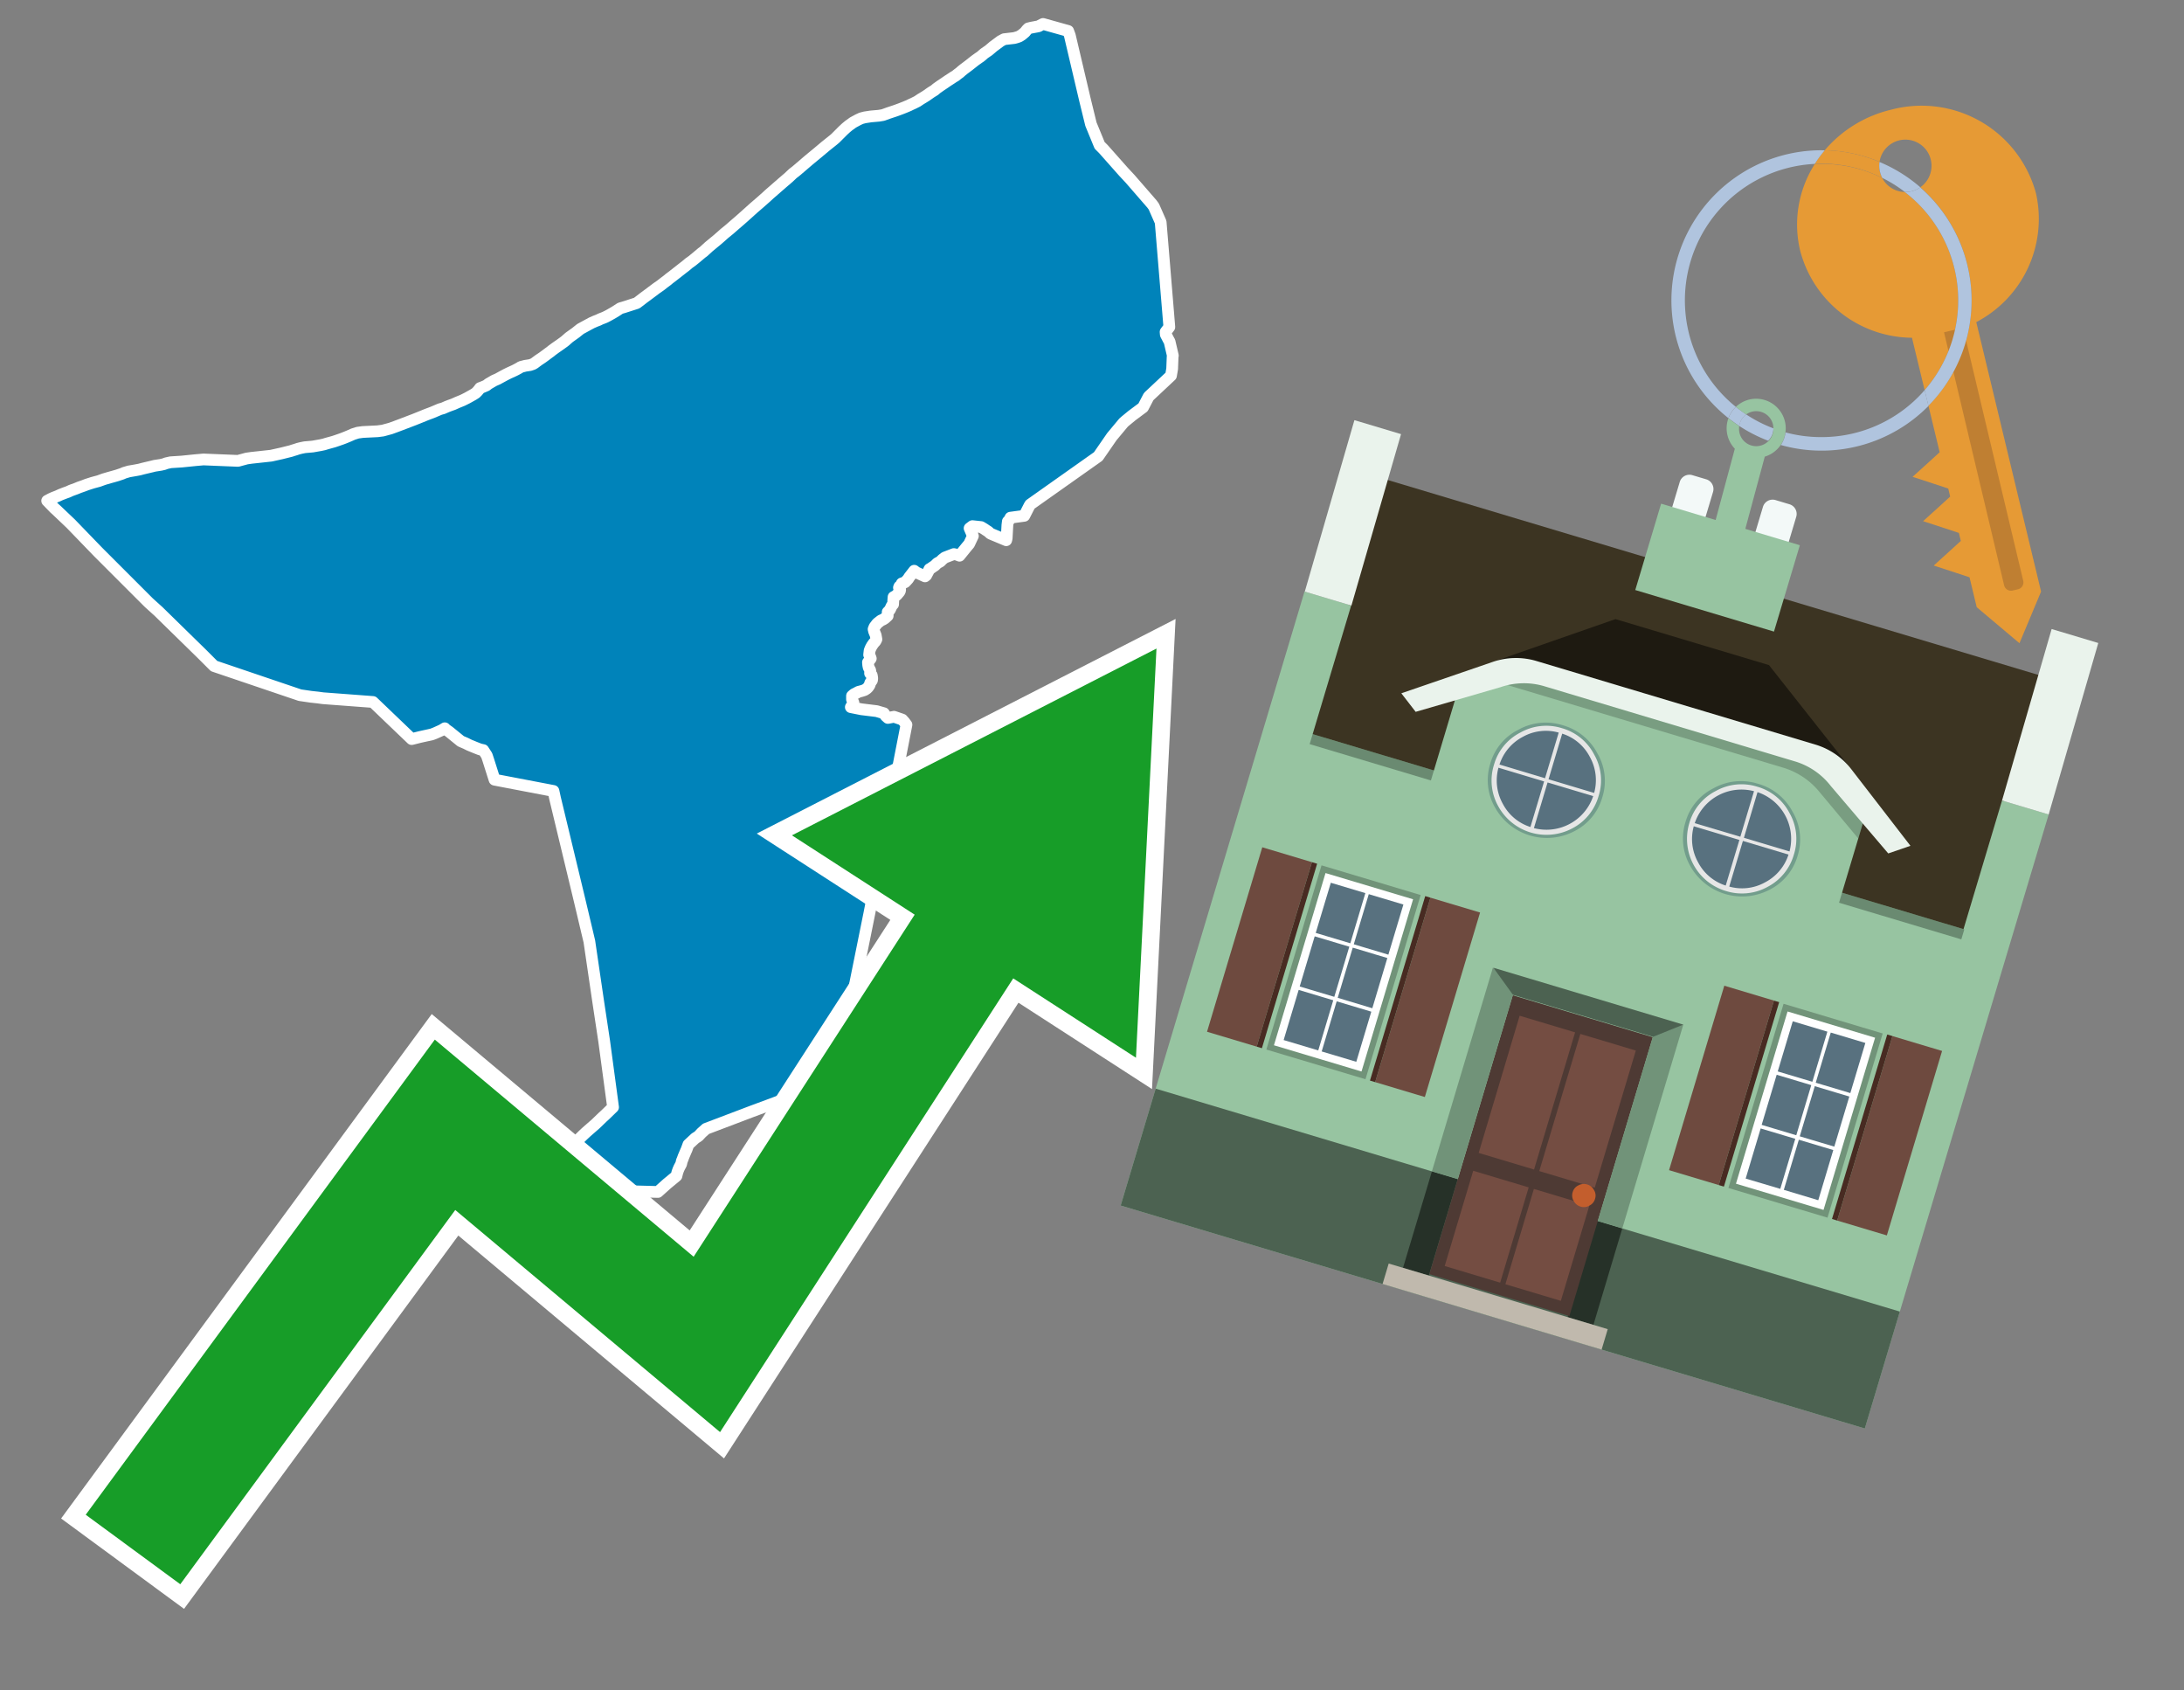 <svg id="Text" xmlns="http://www.w3.org/2000/svg" width="93.05" height="72" viewBox="0 0 93.05 72"><rect x="0" y="0" width="93.05" height="72" fill="#808080" stroke="none"/><polygon points="2.16,21.25 2.27,21.2 2.45,21.13 2.58,21.07 2.76,21 2.9,20.95 3.03,20.89 3.25,20.81 3.37,20.76 3.57,20.69 3.7,20.64 3.95,20.56 4.21,20.49 4.43,20.41 4.67,20.34 4.85,20.29 4.99,20.25 5.2,20.18 5.29,20.14 5.49,20.08 5.78,20.03 5.94,20 6.09,19.96 6.3,19.91 6.47,19.87 6.59,19.84 6.85,19.8 6.98,19.77 7.09,19.73 7.27,19.69 7.74,19.66 8.33,19.6 8.67,19.57 10.14,19.63 10.51,19.53 10.72,19.5 11,19.47 11.55,19.41 12,19.31 12.24,19.25 12.4,19.21 12.49,19.18 12.59,19.15 12.71,19.11 12.83,19.08 12.98,19.05 13.32,19.02 13.49,18.99 13.66,18.96 13.8,18.93 13.93,18.89 14.22,18.81 14.37,18.76 14.57,18.69 14.7,18.64 14.87,18.57 15.05,18.49 15.24,18.43 15.46,18.4 16.08,18.37 16.31,18.34 16.64,18.25 16.86,18.17 17.1,18.08 17.65,17.87 17.85,17.79 18.17,17.66 18.41,17.57 18.6,17.49 18.74,17.43 18.88,17.39 19.04,17.32 19.17,17.27 19.31,17.22 19.49,17.14 19.71,17.05 19.91,16.95 20.16,16.81 20.27,16.74 20.34,16.67 20.4,16.6 20.45,16.53 20.58,16.48 20.72,16.42 20.81,16.35 20.86,16.32 21.05,16.21 21.21,16.14 21.3,16.09 21.41,16.03 21.54,15.96 21.68,15.89 21.9,15.79 21.98,15.75 22.11,15.68 22.19,15.63 22.38,15.58 22.58,15.55 22.7,15.51 22.77,15.47 22.85,15.41 22.96,15.33 23.11,15.23 23.26,15.12 23.38,15.03 23.45,14.98 23.51,14.93 23.66,14.82 23.79,14.73 23.89,14.66 24,14.58 24.08,14.52 24.17,14.44 24.25,14.37 24.53,14.17 24.63,14.09 24.73,14.01 24.97,13.88 25.21,13.75 25.37,13.68 25.5,13.63 25.58,13.59 25.76,13.52 25.9,13.45 25.99,13.4 26.13,13.32 26.23,13.26 26.43,13.13 26.57,13.09 27.13,12.91 27.43,12.68 27.62,12.54 27.78,12.42 27.98,12.27 28.14,12.16 28.28,12.05 28.44,11.93 28.51,11.87 28.63,11.78 28.95,11.53 29.09,11.42 29.22,11.32 29.35,11.21 29.49,11.11 29.65,10.98 29.9,10.77 29.97,10.72 30.2,10.51 30.43,10.32 30.54,10.23 30.69,10.1 30.87,9.94 31.08,9.77 31.32,9.56 31.53,9.38 31.8,9.14 32.1,8.87 32.39,8.62 32.65,8.39 32.78,8.27 33.32,7.8 33.6,7.56 33.78,7.39 33.91,7.29 34.11,7.12 34.32,6.94 34.46,6.82 34.69,6.63 34.8,6.54 35.17,6.23 35.52,5.95 35.59,5.89 35.74,5.74 35.92,5.56 36.05,5.44 36.16,5.35 36.34,5.22 36.45,5.16 36.56,5.1 36.69,5.04 36.84,5 37.1,4.96 37.44,4.93 37.62,4.9 37.84,4.82 38.05,4.75 38.17,4.71 38.36,4.64 38.54,4.57 38.73,4.49 38.81,4.45 38.92,4.4 39.02,4.35 39.08,4.32 39.23,4.22 39.33,4.16 39.46,4.08 39.63,3.96 39.69,3.92 39.82,3.84 39.9,3.77 40.07,3.65 40.25,3.53 40.38,3.44 40.52,3.35 40.61,3.29 40.71,3.23 40.81,3.15 40.88,3.1 40.97,3.02 41.07,2.94 41.15,2.88 41.27,2.79 41.46,2.64 41.55,2.57 41.69,2.47 41.78,2.41 41.93,2.28 42.06,2.19 42.12,2.15 42.32,1.98 42.55,1.81 42.63,1.75 42.78,1.67 43.21,1.62 43.35,1.58 43.43,1.55 43.54,1.48 43.67,1.37 43.75,1.27 43.81,1.21 43.93,1.18 44.25,1.12 44.32,1.08 44.44,1.02 45.51,1.32 45.58,1.51 46.23,4.27 46.48,5.29 46.85,6.19 47.01,6.35 47.87,7.32 48.15,7.62 49.08,8.69 49.16,8.8 49.45,9.46 49.82,13.93 49.72,14.06 49.66,14.14 49.67,14.25 49.79,14.48 49.83,14.55 49.97,15.15 49.96,15.19 49.94,15.71 49.89,16 48.94,16.89 48.7,17.35 48.23,17.7 47.95,17.93 47.87,18 47.37,18.6 46.79,19.44 43.89,21.49 43.86,21.54 43.64,21.97 43.05,22.05 43.01,22.14 42.94,22.21 42.92,22.37 42.89,22.92 42.88,22.97 42.87,23.01 42.2,22.73 42.1,22.64 41.99,22.57 41.95,22.54 41.8,22.45 41.43,22.41 41.31,22.5 41.43,22.78 41.45,22.83 41.29,23.17 41.18,23.3 40.88,23.67 40.78,23.63 40.64,23.6 40.25,23.75 40.15,23.83 40.06,23.92 39.93,23.99 39.83,24.09 39.77,24.13 39.71,24.17 39.67,24.2 39.6,24.24 39.55,24.34 39.48,24.47 39.46,24.51 39.41,24.55 39.04,24.38 38.95,24.31 38.74,24.58 38.69,24.66 38.59,24.77 38.56,24.8 38.42,24.85 38.4,24.89 38.39,24.93 38.32,24.98 38.3,25.03 38.34,25.08 38.35,25.11 38.35,25.14 38.34,25.17 38.32,25.21 38.21,25.34 38.16,25.38 38.07,25.43 38.06,25.55 38.05,25.74 38,25.79 37.91,25.98 37.82,26.07 37.82,26.23 37.7,26.34 37.62,26.39 37.53,26.43 37.39,26.54 37.36,26.57 37.3,26.65 37.26,26.7 37.22,26.8 37.23,26.84 37.24,26.89 37.31,27.06 37.34,27.23 37.3,27.31 37.22,27.4 37.15,27.5 37.1,27.59 37.05,27.71 37.03,27.89 37.08,27.99 37.1,28.05 37.01,28.17 36.98,28.21 36.99,28.33 37.01,28.43 37.07,28.54 37.08,28.57 37.08,28.61 37.07,28.65 37.07,28.68 37.12,28.73 37.14,28.76 37.15,28.81 37.16,28.88 37.16,28.92 37.15,28.98 37.08,29.08 37.07,29.11 37.05,29.18 37.01,29.24 36.98,29.28 36.93,29.33 36.84,29.39 36.72,29.43 36.57,29.47 36.5,29.51 36.38,29.57 36.3,29.64 36.3,29.79 36.33,29.86 36.36,29.93 36.34,29.98 36.32,30.01 36.25,30.12 36.7,30.21 37.35,30.29 37.66,30.38 37.73,30.49 37.83,30.58 38.09,30.53 38.44,30.65 38.53,30.75 38.62,30.87 38.19,33.07 37.71,35.49 37.04,38.9 36.48,41.67 35.6,46.03 35.11,46.2 34.38,46.46 34.32,46.49 32.03,47.34 31.53,47.53 30.08,48.08 29.89,48.25 29.76,48.39 29.7,48.43 29.62,48.48 29.33,48.75 29.25,48.97 29.23,49.01 29.12,49.27 29.08,49.38 29.05,49.45 29.02,49.58 28.94,49.73 28.9,49.82 28.86,49.93 28.82,50.09 28.42,50.42 28.03,50.77 26.9,50.74 26.42,50.83 26.34,50.87 26.05,50.98 25.17,50.94 25.13,50.9 25,50.8 23.86,50.71 23.75,50.65 23.61,50.62 23.37,50.04 23.41,49.99 23.79,49.61 24.34,48.84 24.85,48.34 24.99,48.21 25.38,47.87 25.67,47.59 25.78,47.49 26.12,47.16 25.74,44.34 25.48,42.62 25.11,40.1 24.69,38.33 23.65,34.01 23.58,33.69 21.07,33.21 20.8,32.36 20.74,32.18 20.59,31.95 20.45,31.92 20.27,31.85 20,31.74 19.84,31.66 19.77,31.63 19.7,31.6 19.63,31.57 19.57,31.52 19.14,31.17 18.97,31.05 18.95,31.02 18.82,31.1 18.53,31.23 18.4,31.28 17.9,31.39 17.54,31.48 15.89,29.9 13.76,29.74 13.54,29.71 13.26,29.68 12.78,29.61 9.12,28.37 8.6,27.85 6.75,26.04 6.34,25.67 4.18,23.51 3.02,22.31 2.41,21.73 2.31,21.64 2.01,21.33 " fill="#0083ba" stroke="#fff" stroke-linejoin="round" stroke-width="0.5"/><polygon points="49.272 27.624 33.741 35.58 38.97 38.959 29.553 53.529 18.525 44.281 3.652 64.518 7.681 67.479 19.396 51.538 30.678 60.999 43.169 41.673 48.398 45.053 49.272 27.624" fill="none" stroke="#fff" stroke-miterlimit="10" stroke-width="1.5"/><polygon points="49.272 27.624 33.741 35.58 38.97 38.959 29.553 53.529 18.525 44.281 3.652 64.518 7.681 67.479 19.396 51.538 30.678 60.999 43.169 41.673 48.398 45.053 49.272 27.624" fill="#179d28"/><path d="M80.19,7.577a1.16,1.16,0,0,1-.094-.251,1.114,1.114,0,0,1-.018-.429A6.367,6.367,0,0,0,77.743,6.4a5.269,5.269,0,0,0-.423.577c.1,0,.192-.007.288-.007A5.794,5.794,0,0,1,80.19,7.577Z" fill="#e69a35"/><path d="M77.608,6.4A6.394,6.394,0,0,0,73.64,17.81a1.26,1.26,0,0,1,.317-.48A5.821,5.821,0,0,1,77.32,6.981a5.269,5.269,0,0,1,.423-.577Z" fill="#b0c4de"/><path d="M84.2,13.72a4.962,4.962,0,0,0,2.545-5.48,5.047,5.047,0,0,0-6.179-3.566A5.322,5.322,0,0,0,77.743,6.4a6.367,6.367,0,0,1,2.335.493,1.114,1.114,0,1,1,1.736,1.084,6.392,6.392,0,0,1,.347,9.3l.479,1.985-.438.4-.716.648.92.3.6.2.082.341-.438.4-.716.648.92.3.605.2.082.341-.438.4-.716.649.92.3.605.2.307,1.274,1.821,1.534.921-2.2Z" fill="#e69a35"/><path d="M81.154,8.179a1.115,1.115,0,0,1-.964-.6,5.794,5.794,0,0,0-2.582-.6c-.1,0-.192,0-.288.007a4.783,4.783,0,0,0-.625,3.685,4.962,4.962,0,0,0,4.765,3.715L82,16.617a5.82,5.82,0,0,0-.846-8.438Z" fill="#e69a35"/><path d="M74.1,18.142a6.386,6.386,0,0,0,1.232.63.73.73,0,0,0,.224-.527h0a5.783,5.783,0,0,1-1.159-.593A.733.733,0,0,0,74.1,18.142Z" fill="#b0c4de"/><path d="M74.4,17.652q-.228-.152-.44-.322a1.26,1.26,0,0,0-.317.48c.148.117.3.228.46.332A.733.733,0,0,1,74.4,17.652Z" fill="#b0c4de"/><path d="M74.824,16.984a1.257,1.257,0,0,0-.867.346c.141.114.288.222.44.322a.731.731,0,0,1,1.159.593h0a.732.732,0,1,1-1.463,0,.7.7,0,0,1,.007-.1c-.158-.1-.312-.215-.46-.332a1.258,1.258,0,0,0,.273,1.3l-.979,3.635,1.275.341.98-3.639a1.266,1.266,0,0,0,.681-.5,1.249,1.249,0,0,0,.2-.538,1.328,1.328,0,0,0,.012-.168A1.262,1.262,0,0,0,74.824,16.984Z" fill="#97c4a1"/><path d="M85.974,25.1l-.226.053a.3.3,0,0,1-.362-.223l-2.56-10.777.81-.193L86.2,24.736A.3.3,0,0,1,85.974,25.1Z" fill="#bf7f32"/><path d="M80.1,7.326a1.16,1.16,0,0,0,.094.251,5.833,5.833,0,0,1,.964.6,1.137,1.137,0,0,0,.287-.031,1.108,1.108,0,0,0,.373-.167A6.371,6.371,0,0,0,80.078,6.9,1.114,1.114,0,0,0,80.1,7.326Z" fill="#b0c4de"/><path d="M77.608,18.618a5.836,5.836,0,0,1-1.534-.2,1.24,1.24,0,0,1-.2.537,6.4,6.4,0,0,0,6.291-1.666L82,16.617A5.807,5.807,0,0,1,77.608,18.618Z" fill="#b0c4de"/><path d="M81.814,7.981a1.108,1.108,0,0,1-.373.167,1.137,1.137,0,0,1-.287.031A5.82,5.82,0,0,1,82,16.617l.161.667a6.392,6.392,0,0,0-.347-9.3Z" fill="#b0c4de"/><polygon points="83.79 39.753 55.78 31.364 58.988 20.404 86.964 28.783 83.79 39.753 83.79 39.753" fill="#3c3422" fill-rule="evenodd"/><polygon points="81.705 53.32 87.284 34.692 85.297 34.097 83.656 39.575 55.926 31.269 57.567 25.791 55.579 25.196 47.746 51.348 79.451 60.844 81.705 53.32" fill="#97c4a1" fill-rule="evenodd"/><rect x="69.522" y="21.148" width="0.444" height="28.983" transform="translate(15.592 92.226) rotate(-73.326)" opacity="0.3"/><polygon points="87.284 34.692 85.297 34.097 87.411 26.793 89.398 27.388 87.284 34.692 87.284 34.692" fill="#eaf3ec" fill-rule="evenodd"/><polygon points="57.578 25.794 55.591 25.199 57.705 17.896 59.692 18.491 57.578 25.794 57.578 25.794" fill="#eaf3ec" fill-rule="evenodd"/><polygon points="79.451 60.844 80.943 55.865 49.238 46.369 47.747 51.348 79.451 60.844 79.451 60.844" fill="#4c6251" fill-rule="evenodd"/><path d="M71.566,20.528l-.522,1.743,1.418.425.523-1.744a.432.432,0,0,0-.289-.536l-.593-.177A.431.431,0,0,0,71.566,20.528Z" fill="#f3f9f8" fill-rule="evenodd"/><path d="M75.111,21.589l-.522,1.743,1.418.425.522-1.743a.43.43,0,0,0-.289-.536l-.593-.178A.43.43,0,0,0,75.111,21.589Z" fill="#f3f9f8" fill-rule="evenodd"/><polygon points="75.368 28.329 68.829 26.37 63.807 28.121 78.733 32.591 75.368 28.329" fill="#1e1a11"/><polygon points="78.248 32.422 64.442 28.287 62.236 28.998 60.064 36.247 77.453 41.455 79.651 34.116 78.248 32.422" fill="#97c4a1"/><path d="M77.74,32.516S65.088,28.725,65,28.7l-.938.43,11.892,3.562a3.175,3.175,0,0,1,1.532,1l1.685,2.02.327-1.09Z" fill-rule="evenodd" opacity="0.2"/><path d="M77.35,31.716,65.458,28.154a3.041,3.041,0,0,0-1.854.037l-3.9,1.339.611.79,3.626-1.054a3.045,3.045,0,0,1,1.855-.037l10.673,3.2A3.028,3.028,0,0,1,78,33.477l2.45,2.874.945-.325-2.518-3.26A3.036,3.036,0,0,0,77.35,31.716Z" fill="#eaf3ec"/><polygon points="76.683 23.223 70.773 21.453 69.671 25.132 75.581 26.902 76.683 23.223 76.683 23.223" fill="#97c4a1" fill-rule="evenodd"/><g id="Symbol_9_0_Layer2_0_MEMBER_8_MEMBER_21_MEMBER_0_FILL" data-name="Symbol 9 0 Layer2 0 MEMBER 8 MEMBER 21 MEMBER 0 FILL"><path d="M66.584,30.892a2.39,2.39,0,0,0-1.891.189,2.317,2.317,0,0,0-1.2,1.448A2.345,2.345,0,0,0,63.7,34.4a2.528,2.528,0,0,0,3.367,1.008,2.339,2.339,0,0,0,1.2-1.447,2.313,2.313,0,0,0-.208-1.87A2.394,2.394,0,0,0,66.584,30.892Z" fill="#729d8c"/></g><g id="Symbol_9_0_Layer2_0_MEMBER_8_MEMBER_21_MEMBER_1_FILL" data-name="Symbol 9 0 Layer2 0 MEMBER 8 MEMBER 21 MEMBER 1 FILL"><path d="M66.547,31.016a2.241,2.241,0,0,0-1.769.185,2.213,2.213,0,0,0-1.127,1.376,2.239,2.239,0,0,0,.185,1.768,2.341,2.341,0,0,0,3.145.942,2.234,2.234,0,0,0,1.126-1.376,2.207,2.207,0,0,0-.185-1.768A2.237,2.237,0,0,0,66.547,31.016Z" fill="#e6e6e6"/></g><g id="Symbol_9_0_Layer2_0_MEMBER_8_MEMBER_21_MEMBER_2_MEMBER_0_FILL" data-name="Symbol 9 0 Layer2 0 MEMBER 8 MEMBER 21 MEMBER 2 MEMBER 0 FILL"><path d="M65.787,33.284,63.843,32.7a2.036,2.036,0,0,0,.186,1.539,2.015,2.015,0,0,0,1.175.986Z" fill="#58717f"/></g><g id="Symbol_9_0_Layer2_0_MEMBER_8_MEMBER_21_MEMBER_2_MEMBER_1_FILL" data-name="Symbol 9 0 Layer2 0 MEMBER 8 MEMBER 21 MEMBER 2 MEMBER 1 FILL"><path d="M65.827,33.148l.582-1.944a2.01,2.01,0,0,0-1.523.178,2.037,2.037,0,0,0-1,1.183Z" fill="#58717f"/></g><g id="Symbol_9_0_Layer2_0_MEMBER_8_MEMBER_21_MEMBER_2_MEMBER_2_FILL" data-name="Symbol 9 0 Layer2 0 MEMBER 8 MEMBER 21 MEMBER 2 MEMBER 2 FILL"><path d="M67.878,33.91l-1.943-.582-.582,1.944a2.1,2.1,0,0,0,2.525-1.362Z" fill="#58717f"/></g><g id="Symbol_9_0_Layer2_0_MEMBER_8_MEMBER_21_MEMBER_2_MEMBER_3_FILL" data-name="Symbol 9 0 Layer2 0 MEMBER 8 MEMBER 21 MEMBER 2 MEMBER 3 FILL"><path d="M66.558,31.249l-.582,1.943,1.943.582a2.031,2.031,0,0,0-.186-1.539A2.009,2.009,0,0,0,66.558,31.249Z" fill="#58717f"/></g><g id="Symbol_9_0_Layer2_0_MEMBER_8_MEMBER_21_MEMBER_0_FILL-2" data-name="Symbol 9 0 Layer2 0 MEMBER 8 MEMBER 21 MEMBER 0 FILL"><path d="M74.9,33.384a2.4,2.4,0,0,0-1.891.189,2.316,2.316,0,0,0-1.2,1.448,2.341,2.341,0,0,0,.209,1.87A2.527,2.527,0,0,0,75.387,37.9a2.345,2.345,0,0,0,1.2-1.447,2.314,2.314,0,0,0-.209-1.87A2.389,2.389,0,0,0,74.9,33.384Z" fill="#729d8c"/></g><g id="Symbol_9_0_Layer2_0_MEMBER_8_MEMBER_21_MEMBER_1_FILL-2" data-name="Symbol 9 0 Layer2 0 MEMBER 8 MEMBER 21 MEMBER 1 FILL"><path d="M74.867,33.508a2.239,2.239,0,0,0-1.768.185,2.21,2.21,0,0,0-1.127,1.376,2.316,2.316,0,0,0,1.564,2.883,2.261,2.261,0,0,0,1.765-.173A2.237,2.237,0,0,0,76.428,36.4a2.209,2.209,0,0,0-.185-1.769A2.239,2.239,0,0,0,74.867,33.508Z" fill="#e6e6e6"/></g><g id="Symbol_9_0_Layer2_0_MEMBER_8_MEMBER_21_MEMBER_2_MEMBER_0_FILL-2" data-name="Symbol 9 0 Layer2 0 MEMBER 8 MEMBER 21 MEMBER 2 MEMBER 0 FILL"><path d="M74.107,35.776l-1.943-.582a2.031,2.031,0,0,0,.186,1.539,2.009,2.009,0,0,0,1.175.986Z" fill="#58717f"/></g><g id="Symbol_9_0_Layer2_0_MEMBER_8_MEMBER_21_MEMBER_2_MEMBER_1_FILL-2" data-name="Symbol 9 0 Layer2 0 MEMBER 8 MEMBER 21 MEMBER 2 MEMBER 1 FILL"><path d="M74.148,35.64,74.73,33.7a2.1,2.1,0,0,0-2.525,1.362Z" fill="#58717f"/></g><g id="Symbol_9_0_Layer2_0_MEMBER_8_MEMBER_21_MEMBER_2_MEMBER_2_FILL-2" data-name="Symbol 9 0 Layer2 0 MEMBER 8 MEMBER 21 MEMBER 2 MEMBER 2 FILL"><path d="M76.2,36.4l-1.943-.582-.582,1.944a2.015,2.015,0,0,0,1.523-.178A2.036,2.036,0,0,0,76.2,36.4Z" fill="#58717f"/></g><g id="Symbol_9_0_Layer2_0_MEMBER_8_MEMBER_21_MEMBER_2_MEMBER_3_FILL-2" data-name="Symbol 9 0 Layer2 0 MEMBER 8 MEMBER 21 MEMBER 2 MEMBER 3 FILL"><path d="M74.879,33.741,74.3,35.684l1.943.582a2.1,2.1,0,0,0-1.361-2.525Z" fill="#58717f"/></g><polygon points="51.426 43.946 53.542 44.58 55.896 36.723 53.78 36.089 51.426 43.946 51.426 43.946" fill="#6e4a3f" fill-rule="evenodd"/><polygon points="53.542 44.58 53.764 44.647 56.117 36.789 55.896 36.723 53.542 44.58 53.542 44.58" fill="#482b22" fill-rule="evenodd"/><polygon points="60.706 46.726 58.59 46.092 60.943 38.235 63.059 38.868 60.706 46.726 60.706 46.726" fill="#6e4a3f" fill-rule="evenodd"/><polygon points="58.59 46.092 58.368 46.026 60.722 38.168 60.943 38.235 58.59 46.092 58.59 46.092" fill="#482b22" fill-rule="evenodd"/><rect x="53.146" y="39.209" width="8.19" height="4.408" transform="translate(1.145 84.365) rotate(-73.326)" fill="#719379"/><polygon points="60.205 38.304 56.474 37.187 54.277 44.522 58.008 45.639 60.205 38.304 60.205 38.304" fill="#fff" fill-rule="evenodd"/><path d="M59.792,38.527l-.64,2.136-1.474-.442.639-2.135,1.475.441Zm-1.621-.485-.64,2.136-1.474-.442L56.7,37.6l1.474.442Zm-2.158,1.84,1.475.441-.64,2.136-1.474-.441.639-2.136Zm-.683,2.282,1.474.441-.639,2.136L54.69,44.3l.64-2.135Zm.981,2.621.639-2.136,1.475.442-.64,2.135-1.474-.441Zm2.158-1.84L56.994,42.5l.64-2.136,1.474.442-.639,2.136Z" fill="#58717f" fill-rule="evenodd"/><polygon points="80.39 52.621 78.274 51.988 80.628 44.13 82.743 44.764 80.39 52.621 80.39 52.621" fill="#6e4a3f" fill-rule="evenodd"/><polygon points="78.274 51.988 78.053 51.921 80.406 44.064 80.628 44.13 78.274 51.988 78.274 51.988" fill="#482b22" fill-rule="evenodd"/><polygon points="71.111 49.842 73.227 50.476 75.58 42.619 73.464 41.985 71.111 49.842 71.111 49.842" fill="#6e4a3f" fill-rule="evenodd"/><polygon points="73.227 50.476 73.448 50.542 75.802 42.685 75.58 42.619 73.227 50.476 73.227 50.476" fill="#482b22" fill-rule="evenodd"/><rect x="72.83" y="45.105" width="8.19" height="4.408" transform="translate(9.534 107.426) rotate(-73.326)" fill="#719379"/><polygon points="76.159 43.083 79.889 44.2 77.692 51.535 73.962 50.418 76.159 43.083 76.159 43.083" fill="#fff" fill-rule="evenodd"/><path d="M76.381,43.5l1.475.442-.64,2.135-1.475-.441.64-2.136ZM78,43.981l1.474.442-.64,2.136-1.474-.442L78,43.981Zm.791,2.724-.64,2.135L76.679,48.4l.64-2.136,1.474.442Zm-.684,2.282-.639,2.135L76,50.68l.64-2.135,1.474.442Zm-2.26,1.65L74.375,50.2l.639-2.135,1.475.441-.64,2.136Zm-.791-2.724.64-2.135,1.474.441-.639,2.136-1.475-.442Z" fill="#58717f" fill-rule="evenodd"/><polygon points="67.888 56.431 69.118 52.323 68.019 51.994 66.789 56.102 67.888 56.431 67.888 56.431" fill="#263128" fill-rule="evenodd"/><polygon points="60.877 54.331 62.108 50.223 61.007 49.894 59.776 54.002 60.877 54.331 60.877 54.331" fill="#263128" fill-rule="evenodd"/><g id="Symbol_9_0_Layer2_0_MEMBER_8_MEMBER_12_MEMBER_0_FILL" data-name="Symbol 9 0 Layer2 0 MEMBER 8 MEMBER 12 MEMBER 0 FILL"><path d="M70.418,44.178l-5.965-1.786L60.9,54.27l5.964,1.786Z" fill="#4e3a34"/></g><g id="Symbol_9_0_Layer2_0_MEMBER_8_MEMBER_12_MEMBER_1_MEMBER_0_FILL" data-name="Symbol 9 0 Layer2 0 MEMBER 8 MEMBER 12 MEMBER 1 MEMBER 0 FILL"><path d="M65.358,49.815l1.75-5.843-2.363-.708L63,49.107Z" fill="#744d42"/></g><g id="Symbol_9_0_Layer2_0_MEMBER_8_MEMBER_12_MEMBER_1_MEMBER_1_FILL" data-name="Symbol 9 0 Layer2 0 MEMBER 8 MEMBER 12 MEMBER 1 MEMBER 1 FILL"><path d="M67.331,44.039l-1.75,5.842,2.364.708,1.75-5.842Z" fill="#744d42"/></g><g id="Symbol_9_0_Layer2_0_MEMBER_8_MEMBER_12_MEMBER_2_MEMBER_0_FILL" data-name="Symbol 9 0 Layer2 0 MEMBER 8 MEMBER 12 MEMBER 2 MEMBER 0 FILL"><path d="M63.915,54.633l1.215-4.058-2.363-.707-1.215,4.057Z" fill="#744d42"/></g><g id="Symbol_9_0_Layer2_0_MEMBER_8_MEMBER_12_MEMBER_2_MEMBER_1_FILL" data-name="Symbol 9 0 Layer2 0 MEMBER 8 MEMBER 12 MEMBER 2 MEMBER 1 FILL"><path d="M66.5,55.407l1.215-4.057-2.363-.708L64.138,54.7Z" fill="#744d42"/></g><g id="Symbol_9_0_Layer2_0_MEMBER_8_MEMBER_13_FILL" data-name="Symbol 9 0 Layer2 0 MEMBER 8 MEMBER 13 FILL"><path d="M67.959,51.058a.439.439,0,0,0-.045-.367.487.487,0,0,0-.669-.2.445.445,0,0,0-.239.282.457.457,0,0,0,.041.378.481.481,0,0,0,.293.242.459.459,0,0,0,.377-.042A.453.453,0,0,0,67.959,51.058Z" fill="#c35e2d"/></g><g id="Symbol_9_0_Layer2_0_MEMBER_8_MEMBER_14_FILL" data-name="Symbol 9 0 Layer2 0 MEMBER 8 MEMBER 14 FILL"><path d="M64.557,42.047l-.951-.833-2.6,8.68,1.1.329Z" fill="#719379"/></g><g id="Symbol_9_0_Layer2_0_MEMBER_8_MEMBER_15_FILL" data-name="Symbol 9 0 Layer2 0 MEMBER 8 MEMBER 15 FILL"><path d="M71.718,43.643l-1.2.19L68.072,52.01l1.046.313Z" fill="#719379"/></g><g id="Symbol_9_0_Layer2_0_MEMBER_8_MEMBER_16_FILL" data-name="Symbol 9 0 Layer2 0 MEMBER 8 MEMBER 16 FILL"><path d="M63.627,41.22l.836,1.156,5.961,1.786,1.294-.519Z" fill="#4c6251"/></g><polygon points="58.905 54.69 59.166 53.819 68.498 56.614 68.237 57.485 58.905 54.69 58.905 54.69" fill="#c0b9ad" fill-rule="evenodd"/></svg>